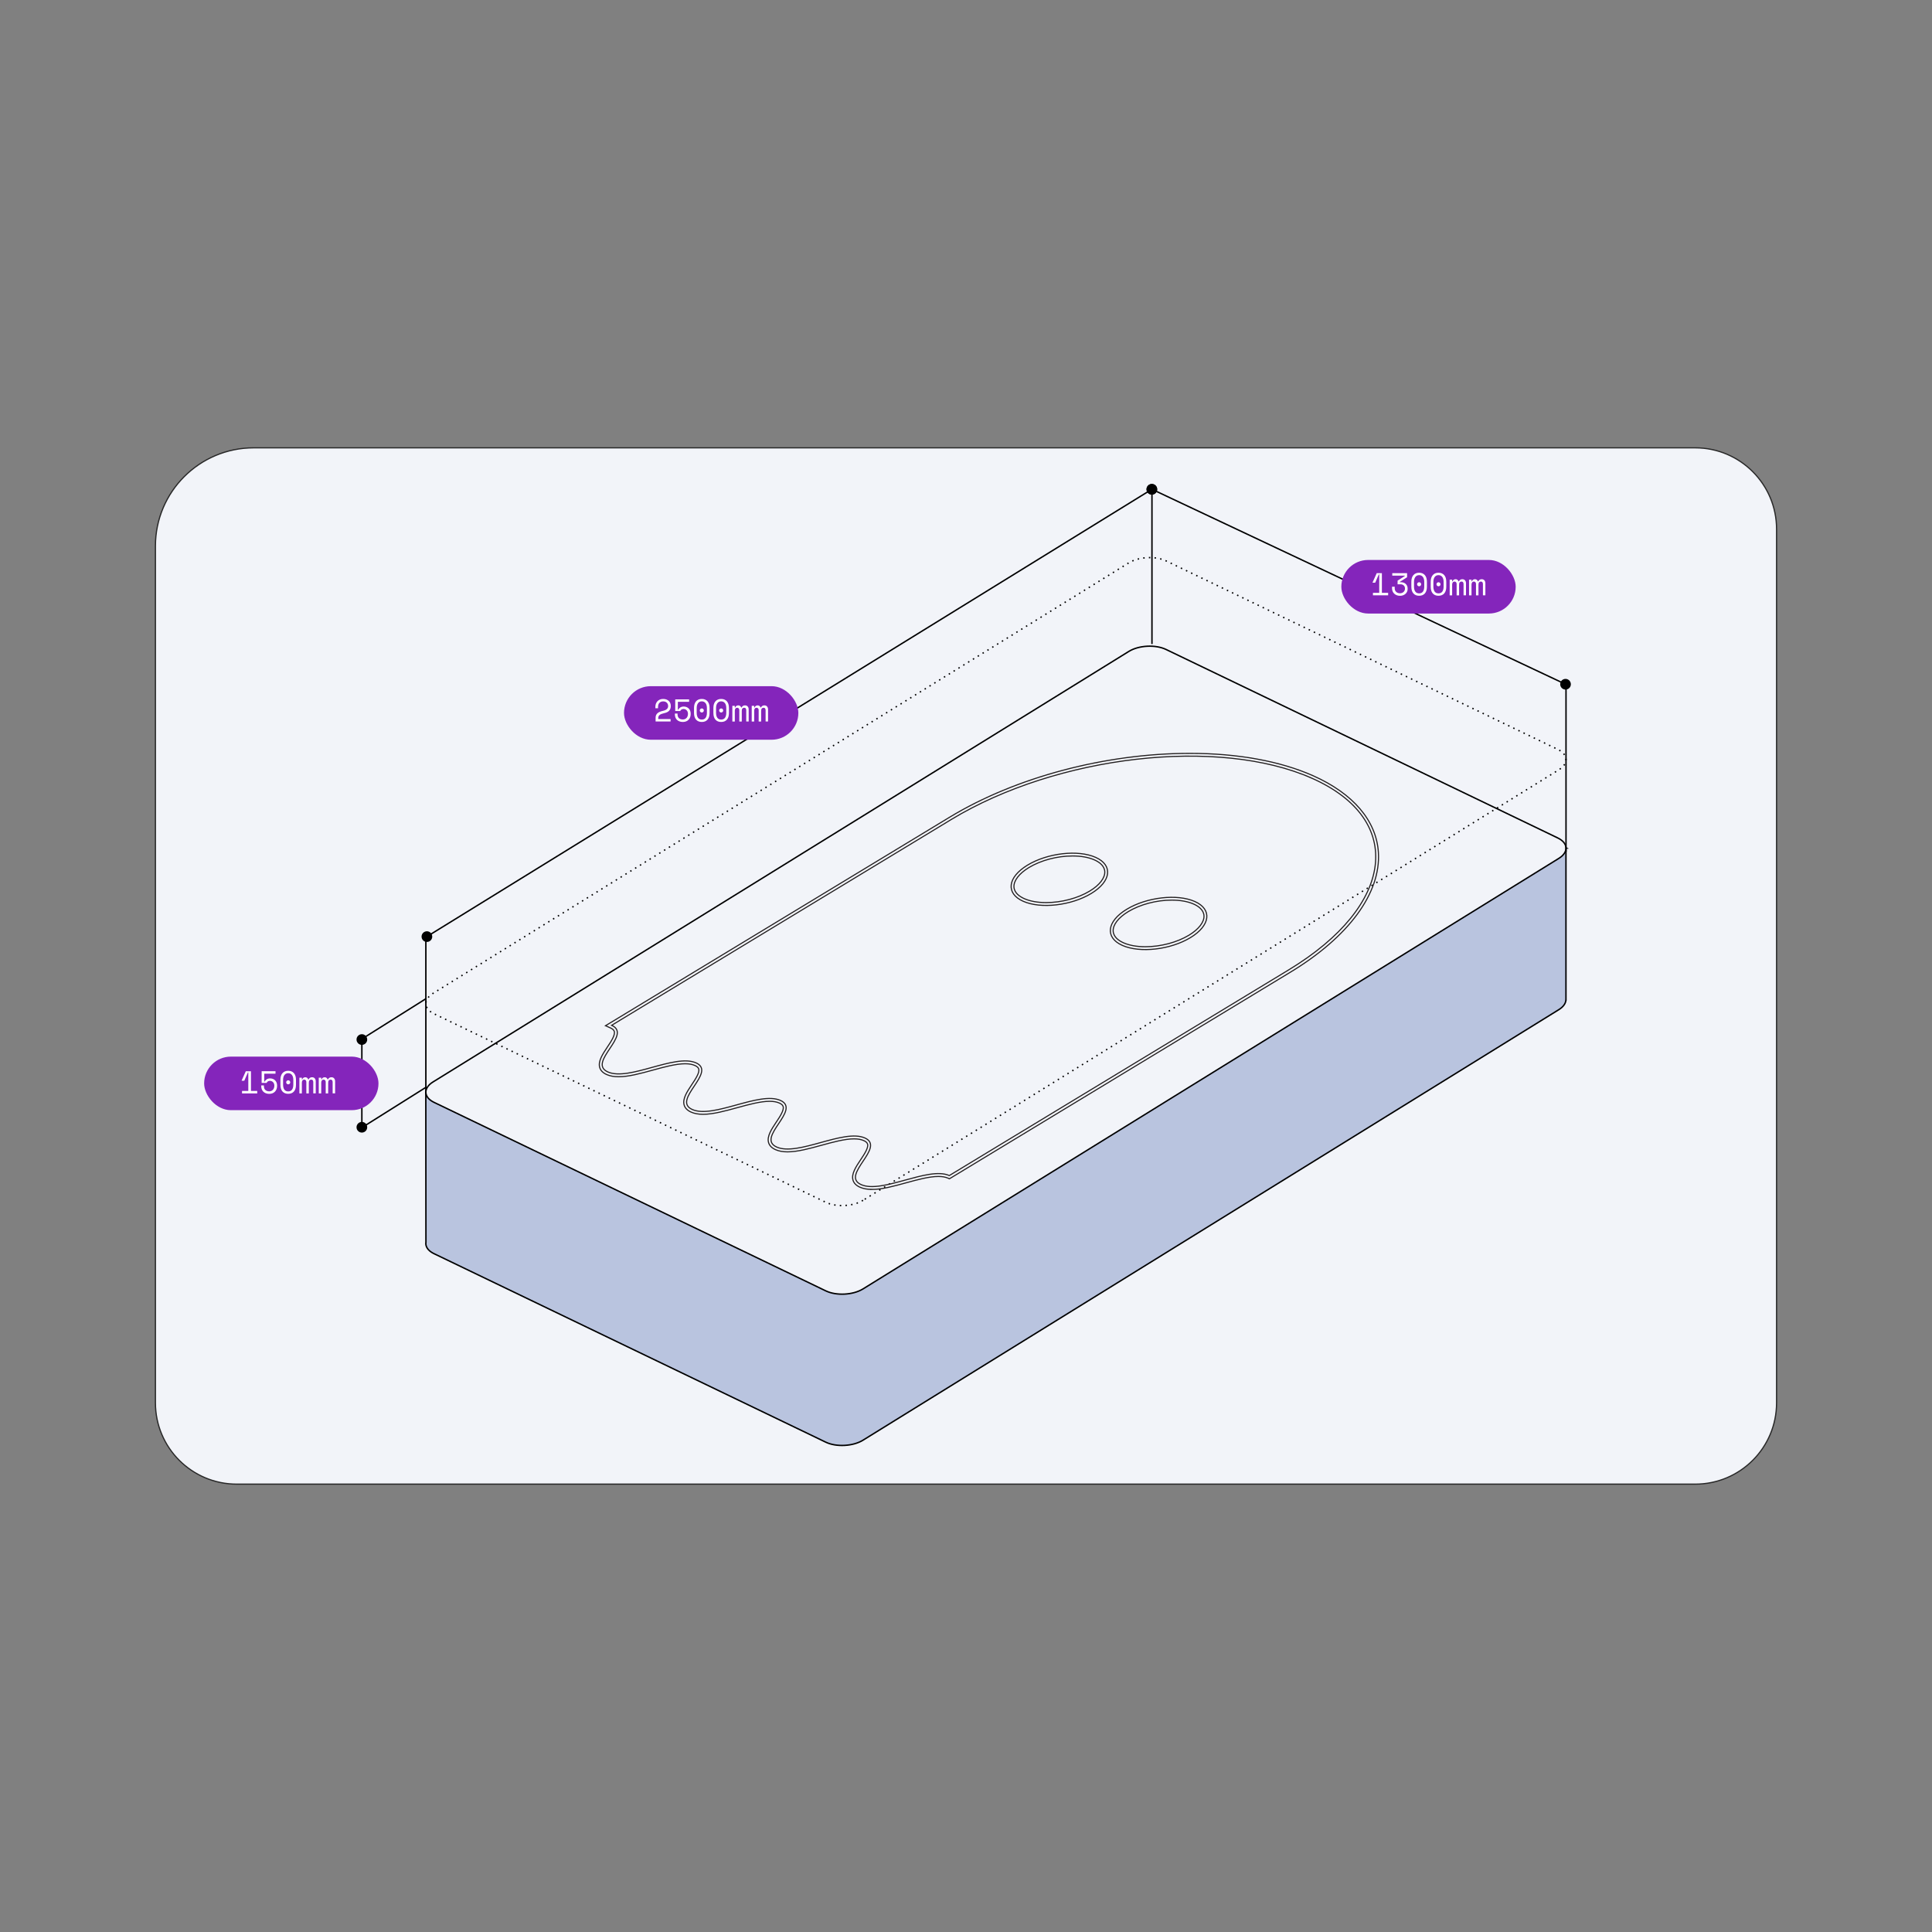 <?xml version="1.0" encoding="UTF-8"?>
<svg xmlns="http://www.w3.org/2000/svg" viewBox="0 0 800 800">
  <rect x="0" y="0" width="800" height="800" fill="#808080" stroke="none"/>
  <defs>
    <style>
      .h, .i, .j, .k, .l {
        stroke-miterlimit: 10;
      }

      .h, .i, .k, .l {
        stroke: #000;
        stroke-width: .59px;
      }

      .h, .m {
        fill: #f2f4f9;
      }

      .n, .o, .p, .q {
        stroke-width: 0px;
      }

      .o, .i, .j, .l {
        fill: none;
      }

      .i {
        stroke-dasharray: 0 0 .59 1.76;
      }

      .p {
        fill: #fff;
      }

      .j {
        stroke: #231f20;
        stroke-width: .46px;
      }

      .k {
        fill: #b9c4df;
      }

      .m {
        stroke: #282828;
        stroke-linejoin: round;
        stroke-width: .5px;
      }

      .q {
        fill: #8425bb;
      }
    </style>
  </defs>
  <g id="a" data-name="Layer 1">
    <rect class="o" y="0" width="800" height="800"/>
  </g>
  <g id="e" data-name="CNC">
    <g>
      <path class="m" d="m105.04,185.44h596.93c18.58,0,33.67,15.09,33.67,33.67v361.77c0,18.58-15.09,33.67-33.67,33.67H98.03c-18.58,0-33.67-15.09-33.67-33.67V226.12c0-22.45,18.23-40.68,40.68-40.68Z"/>
      <g>
        <g>
          <path class="k" d="m648.45,351.12h-54.5v33.94l-111.11-53.47c-4.36-2.1-11.3-1.73-15.42.81l-256.66,120.24h-34.44l.05,61.71c-.06.36-.06.72,0,1.08v.05s0,0,0,0c.25,1.38,1.36,2.69,3.35,3.64l162.2,78.05c4.36,2.1,11.3,1.73,15.42-.81l288.13-178.28c1.86-1.15,2.83-2.56,2.94-3.95h.02v-63.02Z"/>
          <path class="h" d="m357.36,533.71c-4.12,2.55-11.05,2.91-15.42.81l-162.2-78.05c-4.36-2.1-4.56-5.9-.45-8.45l288.13-178.28c4.12-2.55,11.05-2.91,15.42-.81l162.2,78.05c4.36,2.1,4.56,5.9.45,8.45l-288.13,178.28Z"/>
          <path class="i" d="m357.36,497.03c-4.12,2.55-11.05,2.91-15.42.81l-162.2-78.05c-4.36-2.1-4.56-5.9-.45-8.45l288.13-178.28c4.12-2.55,11.05-2.91,15.42-.81l162.2,78.05c4.36,2.1,4.56,5.9.45,8.45l-288.13,178.28Z"/>
        </g>
        <g>
          <line class="l" x1="648.35" y1="283.37" x2="476.89" y2="202.55"/>
          <path class="n" d="m649.19,281.33c1.1.52,1.57,1.83,1.06,2.94-.52,1.1-1.83,1.57-2.94,1.05-1.1-.52-1.57-1.83-1.05-2.94s1.83-1.57,2.94-1.05Z"/>
          <path class="n" d="m477.93,200.6c-1.1-.52-2.42-.05-2.94,1.05s-.05,2.42,1.05,2.94,2.42.05,2.94-1.05c.52-1.1.05-2.42-1.06-2.94Z"/>
        </g>
        <g>
          <line class="l" x1="477.02" y1="202.56" x2="176.68" y2="387.88"/>
          <path class="n" d="m475.77,200.74c1.04-.64,2.4-.32,3.04.72.64,1.04.32,2.4-.72,3.04s-2.4.32-3.04-.72c-.64-1.04-.32-2.4.72-3.04Z"/>
          <path class="n" d="m175.61,385.95c-1.04.64-1.36,2-.72,3.04.64,1.04,2,1.36,3.04.72,1.04-.64,1.36-2,.72-3.04-.64-1.04-2-1.36-3.04-.72Z"/>
        </g>
        <g>
          <line class="l" x1="149.84" y1="466.88" x2="149.84" y2="430.34"/>
          <path class="n" d="m152.05,466.77c0,1.22-.99,2.21-2.21,2.21s-2.21-.99-2.21-2.21.99-2.21,2.21-2.21,2.21.99,2.21,2.21Z"/>
          <path class="n" d="m152.05,430.45c0-1.22-.99-2.21-2.21-2.21s-2.21.99-2.21,2.21.99,2.21,2.21,2.21,2.21-.99,2.21-2.21Z"/>
        </g>
        <g>
          <rect class="q" x="84.53" y="437.52" width="72.19" height="22.18" rx="11.09" ry="11.09"/>
          <g>
            <path class="p" d="m102.82,451.72v-7.66h-.16l-1.51,3.45h-1.09v-.08l1.72-3.85h2.14v8.15h2.59v1.02h-6.29v-1.02h2.59Z"/>
            <path class="p" d="m108.34,448.42v-4.85h5.74v1.02h-4.66v3.28h.16c.09-.17.2-.34.34-.5.14-.16.3-.3.49-.43.19-.12.4-.22.64-.29.24-.07.5-.11.79-.11.42,0,.8.07,1.16.21.35.14.66.34.91.59.25.25.45.56.6.92.14.36.22.76.22,1.19v.24c0,.44-.07.85-.21,1.24-.14.39-.34.73-.62,1.04-.27.3-.61.54-1.01.71-.4.17-.87.26-1.39.26s-1-.08-1.42-.24c-.41-.16-.76-.38-1.04-.66-.28-.28-.49-.61-.64-.99-.14-.38-.22-.79-.22-1.24v-.37h1.1v.29c0,.73.2,1.27.61,1.63.41.36.94.54,1.59.54.35,0,.66-.06.92-.19s.49-.3.67-.51c.18-.21.31-.46.4-.75.09-.28.13-.58.13-.88v-.08c0-.27-.05-.52-.14-.76-.09-.24-.22-.44-.38-.62-.16-.17-.36-.31-.59-.41-.23-.1-.48-.15-.75-.15-.18,0-.35.03-.5.08-.15.05-.29.12-.4.2s-.21.18-.28.28c-.07.1-.12.21-.15.3h-2.07Z"/>
            <path class="p" d="m116.12,447.13c0-1.19.28-2.11.85-2.76s1.36-.98,2.37-.98,1.8.33,2.37.98.85,1.58.85,2.76v2.04c0,1.22-.28,2.15-.85,2.79s-1.36.96-2.37.96-1.8-.32-2.37-.96-.85-1.57-.85-2.79v-2.04Zm3.22,4.8c.71,0,1.24-.25,1.59-.74.35-.49.53-1.19.53-2.09v-1.89c0-.42-.04-.8-.13-1.15-.09-.34-.22-.64-.4-.89-.18-.25-.4-.44-.67-.58-.27-.14-.57-.21-.92-.21s-.67.07-.93.21c-.26.14-.48.33-.66.58-.18.25-.31.55-.4.89-.09.35-.13.73-.13,1.15v1.89c0,.9.18,1.6.53,2.09.35.49.88.74,1.59.74Zm-.84-3.77c0-.23.08-.42.25-.59.17-.17.36-.25.59-.25s.42.08.59.25c.17.17.25.36.25.59s-.08.42-.25.59c-.17.17-.36.25-.59.25s-.42-.08-.59-.25-.25-.36-.25-.59Z"/>
            <path class="p" d="m130.74,452.74h-1.02v-4.66c0-.31-.07-.56-.21-.75-.14-.2-.36-.29-.67-.29-.29,0-.52.11-.7.32-.18.21-.27.54-.27.99v4.4h-1.02v-4.72c0-.29-.08-.53-.24-.71s-.37-.28-.63-.28c-.31,0-.56.11-.73.34s-.26.52-.26.89v4.48h-1.02v-6.5h1.02v.71h.16c.11-.31.28-.53.5-.67.22-.14.48-.22.77-.22.31,0,.57.08.78.25.2.17.35.38.43.64h.16c.3-.59.77-.89,1.42-.89.49,0,.87.15,1.13.47s.4.71.4,1.21v5.01Z"/>
            <path class="p" d="m138.76,452.74h-1.02v-4.66c0-.31-.07-.56-.21-.75-.14-.2-.36-.29-.67-.29-.29,0-.52.11-.7.32-.18.21-.27.54-.27.99v4.4h-1.02v-4.72c0-.29-.08-.53-.24-.71s-.37-.28-.63-.28c-.31,0-.56.11-.73.34s-.26.52-.26.89v4.48h-1.02v-6.5h1.02v.71h.16c.11-.31.28-.53.5-.67.22-.14.48-.22.77-.22.31,0,.57.08.78.25.2.17.35.38.43.64h.16c.3-.59.77-.89,1.42-.89.49,0,.87.15,1.13.47s.4.71.4,1.21v5.01Z"/>
          </g>
        </g>
        <g>
          <rect class="q" x="258.39" y="284.13" width="72.19" height="22.18" rx="11.09" ry="11.09"/>
          <g>
            <path class="p" d="m277.68,297.74v1.02h-6.21v-1.57c0-.42.07-.78.21-1.09s.34-.58.6-.8c.26-.22.57-.41.94-.56.37-.15.78-.28,1.24-.38.78-.17,1.34-.42,1.68-.75s.52-.72.52-1.19v-.08c0-.24-.04-.47-.12-.69-.08-.23-.2-.43-.37-.62-.17-.18-.38-.33-.64-.44-.26-.11-.57-.16-.92-.16-.67,0-1.19.21-1.57.62-.37.41-.56.96-.56,1.64v.58h-1.1v-.65c0-.42.07-.82.21-1.21.14-.38.34-.72.62-1.02.27-.3.61-.53,1.01-.71s.86-.26,1.39-.26,1,.08,1.39.24.72.38.98.64.46.57.58.9c.13.34.19.68.19,1.03v.24c0,.7-.22,1.3-.65,1.79s-1.14.85-2.1,1.05c-.84.18-1.45.43-1.85.73-.39.3-.59.74-.59,1.32v.39h5.11Z"/>
            <path class="p" d="m279.6,294.44v-4.85h5.74v1.02h-4.66v3.28h.16c.09-.17.2-.34.34-.5s.3-.3.49-.43c.19-.12.4-.22.64-.29.24-.07.5-.11.79-.11.42,0,.81.07,1.16.21.35.14.66.34.91.59.25.25.45.56.6.92.14.36.22.76.22,1.19v.24c0,.44-.07.85-.21,1.24-.14.39-.34.73-.62,1.03-.27.3-.61.54-1.01.71-.4.17-.86.26-1.39.26s-1-.08-1.42-.24c-.41-.16-.76-.38-1.03-.65s-.49-.61-.64-.99c-.14-.38-.22-.79-.22-1.24v-.37h1.1v.29c0,.72.2,1.27.61,1.63.41.36.94.54,1.59.54.35,0,.66-.06.92-.19.27-.13.49-.3.67-.51.18-.21.31-.46.4-.75s.13-.58.13-.88v-.08c0-.27-.05-.52-.14-.76-.09-.24-.22-.44-.38-.62-.16-.17-.36-.31-.59-.41-.23-.1-.48-.15-.75-.15-.18,0-.35.03-.5.08-.15.05-.29.12-.4.2-.11.08-.21.18-.28.28-.07.1-.12.21-.15.3h-2.07Z"/>
            <path class="p" d="m287.38,293.16c0-1.19.28-2.11.85-2.76.57-.66,1.36-.98,2.37-.98s1.8.33,2.37.98c.57.65.85,1.58.85,2.76v2.04c0,1.22-.28,2.15-.85,2.79-.57.64-1.36.96-2.37.96s-1.8-.32-2.37-.96-.85-1.57-.85-2.79v-2.04Zm3.22,4.8c.71,0,1.24-.25,1.59-.74.35-.49.53-1.19.53-2.09v-1.89c0-.42-.04-.8-.13-1.15-.09-.34-.22-.64-.4-.89-.18-.25-.4-.44-.67-.58-.27-.14-.57-.21-.92-.21s-.67.07-.93.21c-.26.14-.48.33-.66.58-.18.25-.31.55-.4.89s-.13.73-.13,1.15v1.89c0,.9.18,1.6.53,2.09.35.49.88.74,1.59.74Zm-.84-3.77c0-.23.08-.42.25-.59.17-.17.36-.25.59-.25s.42.08.59.25.25.36.25.59-.08.42-.25.59c-.17.17-.36.25-.59.25s-.42-.08-.59-.25-.25-.36-.25-.59Z"/>
            <path class="p" d="m295.4,293.16c0-1.19.28-2.11.85-2.76.57-.66,1.36-.98,2.37-.98s1.8.33,2.37.98c.57.65.85,1.58.85,2.76v2.04c0,1.22-.28,2.15-.85,2.79-.57.64-1.36.96-2.37.96s-1.8-.32-2.37-.96-.85-1.57-.85-2.79v-2.04Zm3.22,4.8c.71,0,1.24-.25,1.59-.74.35-.49.53-1.19.53-2.09v-1.89c0-.42-.04-.8-.13-1.15-.09-.34-.22-.64-.4-.89-.18-.25-.4-.44-.67-.58-.27-.14-.57-.21-.92-.21s-.67.07-.93.21c-.26.14-.48.33-.66.58-.18.25-.31.55-.4.89s-.13.73-.13,1.15v1.89c0,.9.18,1.6.53,2.09.35.49.88.74,1.59.74Zm-.84-3.77c0-.23.08-.42.25-.59.17-.17.36-.25.59-.25s.42.08.59.25.25.36.25.59-.08.42-.25.59c-.17.17-.36.25-.59.25s-.42-.08-.59-.25-.25-.36-.25-.59Z"/>
            <path class="p" d="m310.02,298.76h-1.02v-4.66c0-.31-.07-.56-.21-.75-.14-.2-.36-.29-.67-.29-.29,0-.52.11-.7.32-.18.21-.27.54-.27.99v4.4h-1.02v-4.72c0-.29-.08-.53-.24-.71s-.37-.28-.63-.28c-.31,0-.56.11-.73.34-.17.23-.26.52-.26.89v4.48h-1.02v-6.5h1.02v.71h.16c.11-.31.28-.53.5-.68.22-.14.48-.22.77-.22.31,0,.57.08.78.25.21.17.35.38.43.64h.16c.3-.59.77-.89,1.41-.89.49,0,.87.16,1.13.47s.4.71.4,1.21v5Z"/>
            <path class="p" d="m318.04,298.76h-1.02v-4.66c0-.31-.07-.56-.21-.75-.14-.2-.36-.29-.67-.29-.29,0-.52.11-.7.32-.18.21-.27.54-.27.99v4.4h-1.02v-4.72c0-.29-.08-.53-.24-.71s-.37-.28-.63-.28c-.31,0-.56.11-.73.34-.17.23-.26.52-.26.89v4.48h-1.02v-6.5h1.02v.71h.16c.11-.31.28-.53.5-.68.22-.14.48-.22.77-.22.31,0,.57.08.78.25.21.17.35.38.43.64h.16c.3-.59.77-.89,1.41-.89.49,0,.87.16,1.13.47s.4.71.4,1.21v5Z"/>
          </g>
        </g>
        <g>
          <rect class="q" x="555.42" y="231.87" width="72.19" height="22.18" rx="11.09" ry="11.09"/>
          <g>
            <path class="p" d="m571.11,245.48v-7.66h-.16l-1.51,3.45h-1.09v-.08l1.72-3.85h2.14v8.15h2.59v1.02h-6.29v-1.02h2.59Z"/>
            <path class="p" d="m578.71,241.95v-1.52l2.99-1.91v-.16h-5.19v-1.02h6.13v1.68l-2.99,1.91v.16h.52c.35,0,.69.06,1.01.17.32.11.61.28.86.5.25.22.45.49.6.81.15.32.23.69.23,1.11v.24c0,.39-.08.76-.24,1.1s-.38.64-.65.88c-.28.25-.61.45-.99.59-.38.14-.79.22-1.24.22-.52,0-.98-.08-1.39-.24-.41-.16-.76-.37-1.05-.65-.29-.28-.51-.6-.66-.97-.15-.37-.23-.77-.23-1.19v-.71h1.1v.63c0,.33.05.63.16.88.11.26.26.48.46.65.2.18.43.32.7.41.27.1.56.14.88.14.29,0,.56-.05.81-.14.25-.1.47-.23.65-.4.18-.17.33-.37.43-.6.1-.23.16-.48.16-.74v-.08c0-.55-.17-.98-.52-1.29-.35-.31-.79-.47-1.31-.47h-1.23Z"/>
            <path class="p" d="m584.41,240.9c0-1.19.28-2.11.85-2.76.57-.66,1.36-.98,2.37-.98s1.8.33,2.37.98c.57.65.85,1.58.85,2.76v2.04c0,1.22-.28,2.15-.85,2.79-.57.64-1.36.96-2.37.96s-1.8-.32-2.37-.96c-.57-.64-.85-1.57-.85-2.79v-2.04Zm3.22,4.8c.71,0,1.24-.25,1.59-.74.35-.49.53-1.19.53-2.09v-1.89c0-.42-.04-.8-.13-1.15-.09-.34-.22-.64-.4-.89-.18-.25-.4-.44-.67-.58-.27-.14-.57-.21-.92-.21s-.67.07-.93.21c-.26.14-.48.33-.66.58-.18.25-.31.55-.4.89s-.13.73-.13,1.15v1.89c0,.9.18,1.6.53,2.09.35.49.88.74,1.59.74Zm-.84-3.77c0-.23.08-.42.25-.59.17-.17.36-.25.59-.25s.42.08.59.25.25.36.25.59-.08.42-.25.59c-.17.17-.36.25-.59.25s-.42-.08-.59-.25c-.17-.17-.25-.36-.25-.59Z"/>
            <path class="p" d="m592.43,240.9c0-1.19.28-2.11.85-2.76.57-.66,1.36-.98,2.37-.98s1.8.33,2.37.98c.57.65.85,1.58.85,2.76v2.04c0,1.22-.28,2.15-.85,2.79-.57.64-1.36.96-2.37.96s-1.8-.32-2.37-.96c-.57-.64-.85-1.57-.85-2.79v-2.04Zm3.22,4.8c.71,0,1.24-.25,1.59-.74.35-.49.53-1.19.53-2.09v-1.89c0-.42-.04-.8-.13-1.15-.09-.34-.22-.64-.4-.89-.18-.25-.4-.44-.67-.58-.27-.14-.57-.21-.92-.21s-.67.07-.93.21c-.26.14-.48.33-.66.58-.18.25-.31.55-.4.89s-.13.73-.13,1.15v1.89c0,.9.18,1.6.53,2.09.35.49.88.74,1.59.74Zm-.84-3.77c0-.23.08-.42.25-.59.17-.17.36-.25.59-.25s.42.08.59.25.25.36.25.59-.08.42-.25.59c-.17.17-.36.25-.59.25s-.42-.08-.59-.25c-.17-.17-.25-.36-.25-.59Z"/>
            <path class="p" d="m607.05,246.51h-1.02v-4.66c0-.31-.07-.56-.21-.75-.14-.2-.36-.29-.67-.29-.29,0-.52.11-.7.32-.18.21-.27.54-.27.99v4.4h-1.02v-4.72c0-.29-.08-.53-.24-.71-.16-.19-.37-.28-.63-.28-.31,0-.56.11-.73.34-.17.23-.26.52-.26.89v4.48h-1.02v-6.5h1.02v.71h.16c.11-.31.28-.53.5-.67s.48-.22.77-.22c.31,0,.57.08.78.25s.35.38.43.64h.16c.3-.59.77-.89,1.41-.89.49,0,.87.16,1.13.47.27.31.4.71.4,1.21v5Z"/>
            <path class="p" d="m615.07,246.51h-1.02v-4.66c0-.31-.07-.56-.21-.75-.14-.2-.36-.29-.67-.29-.29,0-.52.11-.7.32-.18.21-.27.54-.27.99v4.4h-1.02v-4.72c0-.29-.08-.53-.24-.71-.16-.19-.37-.28-.63-.28-.31,0-.56.11-.73.34-.17.23-.26.52-.26.89v4.48h-1.02v-6.5h1.02v.71h.16c.11-.31.28-.53.5-.67s.48-.22.77-.22c.31,0,.57.08.78.25s.35.38.43.64h.16c.3-.59.77-.89,1.41-.89.49,0,.87.16,1.13.47.27.31.4.71.4,1.21v5Z"/>
          </g>
        </g>
        <line class="l" x1="176.34" y1="452.64" x2="176.34" y2="387.61"/>
        <line class="l" x1="477" y1="266.67" x2="477" y2="201.64"/>
        <line class="l" x1="648.45" y1="352.69" x2="648.45" y2="283.42"/>
        <line class="l" x1="176.34" y1="413.56" x2="149.94" y2="430.16"/>
        <line class="l" x1="176.34" y1="450.25" x2="149.94" y2="466.85"/>
        <g>
          <path class="j" d="m361.06,492.51c-1.96,0-3.58-.3-4.97-.91-1.55-.69-2.53-1.68-2.89-2.95-.74-2.57,1.25-5.55,3.17-8.43,1.55-2.32,3.31-4.96,2.87-6.48-.17-.58-.69-1.05-1.59-1.45-1.08-.48-2.39-.71-4.01-.71-3.83,0-8.72,1.35-13.46,2.65-4.88,1.34-9.93,2.73-14.08,2.73-1.96,0-3.58-.3-4.97-.91-1.55-.69-2.53-1.68-2.89-2.95-.74-2.57,1.25-5.55,3.17-8.43,1.55-2.32,3.31-4.96,2.87-6.48-.17-.58-.69-1.05-1.59-1.45-1.08-.48-2.39-.71-4.01-.71-3.83,0-8.72,1.35-13.46,2.65-4.88,1.34-9.93,2.73-14.08,2.73-1.96,0-3.58-.3-4.97-.91-1.55-.69-2.53-1.68-2.89-2.95-.74-2.57,1.25-5.55,3.17-8.43,1.55-2.32,3.31-4.96,2.87-6.48-.17-.58-.69-1.05-1.59-1.45-1.08-.48-2.39-.71-4.01-.71-3.83,0-8.72,1.35-13.46,2.65-4.88,1.34-9.93,2.73-14.08,2.73-1.96,0-3.58-.3-4.97-.91-1.55-.69-2.53-1.68-2.89-2.95-.74-2.57,1.25-5.55,3.17-8.43,1.55-2.32,3.31-4.96,2.87-6.48-.17-.58-.69-1.05-1.59-1.45l-2.05-.91,142.53-86.36c27.3-16.54,64.5-26.42,99.5-26.42,19.73,0,37.37,3.21,51.01,9.28,16.59,7.38,26.18,18.64,27,31.71,1.06,16.86-12.23,34.96-36.48,49.65l-141.14,85.52-.56-.25c-1.08-.48-2.39-.71-4.01-.71-3.83,0-8.72,1.35-13.46,2.65-4.88,1.34-9.93,2.73-14.08,2.73Zm124.15-119.79c-6.36,0-13.11,1.79-18.06,4.78-4.06,2.46-6.38,5.48-6.21,8.09.16,2.46,2.41,3.97,4.27,4.8,2.4,1.07,5.53,1.63,9.06,1.63,6.36,0,13.11-1.79,18.06-4.78,4.06-2.46,6.38-5.48,6.21-8.09-.16-2.46-2.41-3.97-4.27-4.8-2.4-1.07-5.53-1.63-9.06-1.63Zm-41.08-18.28c-6.36,0-13.11,1.79-18.06,4.78-4.06,2.46-6.38,5.48-6.21,8.09.16,2.46,2.41,3.97,4.27,4.8,2.4,1.07,5.53,1.63,9.06,1.63,6.36,0,13.11-1.79,18.06-4.78,4.06-2.46,6.38-5.48,6.21-8.09-.16-2.46-2.41-3.97-4.27-4.8-2.4-1.07-5.53-1.63-9.06-1.63Z"/>
          <path class="j" d="m543.3,322.28h0c-38.61-17.18-105.51-9.54-149.43,17.07l-1.54.94-5.61,3.4-37.05,22.45-4.62,2.8-68.62,41.58-10.89,6.6-12.27,7.44c8.74,3.89-10.29,15.42-1.56,19.31,8.74,3.89,27.77-7.64,36.51-3.76,8.74,3.89-10.29,15.42-1.56,19.31,8.74,3.89,27.77-7.64,36.51-3.76,8.74,3.89-10.29,15.42-1.55,19.31,8.74,3.89,27.77-7.64,36.51-3.76,8.74,3.89-10.29,15.42-1.55,19.31,8.74,3.89,27.77-7.64,36.51-3.75l12.27-7.44,10.89-6.6,68.62-41.58,4.62-2.8,37.05-22.45,5.61-3.4,1.54-.94c43.92-26.61,48.21-62.11,9.6-79.29Zm-119.64,50.91c-7.29-3.24-6.48-9.94,1.81-14.96s20.91-6.46,28.2-3.22c7.29,3.24,6.48,9.94-1.81,14.96-8.29,5.02-20.91,6.46-28.2,3.22Zm41.08,18.28c-7.29-3.24-6.48-9.94,1.81-14.96,8.29-5.02,20.91-6.46,28.2-3.22,7.29,3.24,6.48,9.94-1.81,14.96-8.29,5.02-20.91,6.46-28.2,3.22Z"/>
        </g>
      </g>
    </g>
  </g>
</svg>